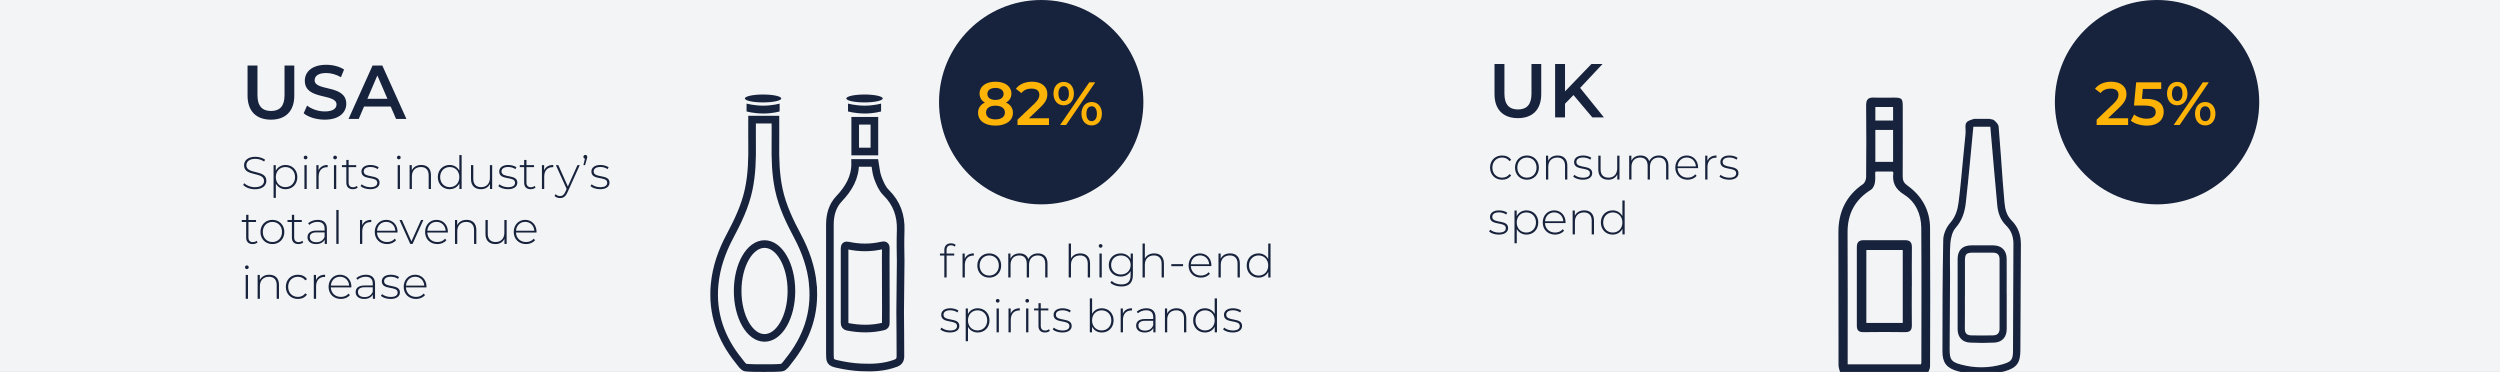 <svg width="820" height="122" viewBox="0 0 820 122" fill="none" xmlns="http://www.w3.org/2000/svg">
<rect x="0" y="0" width="820" height="122" fill="#808080" stroke="none"/>
<g clip-path="url(#clip0_4_252)">
<rect width="820" height="122" fill="#F3F4F5"/>
<path d="M88.875 39.25C93.65 39.25 96.525 36.475 96.525 31.375V21.5H93.325V31.25C93.325 34.85 91.725 36.4 88.9 36.4C86.075 36.4 84.45 34.85 84.45 31.25V21.5H81.2V31.375C81.2 36.475 84.075 39.25 88.875 39.25Z" fill="#17223C"/>
<path d="M106.502 39.25C111.302 39.25 113.577 36.85 113.577 34.05C113.577 27.625 103.202 30.05 103.202 26.325C103.202 25 104.302 23.95 107.002 23.95C108.527 23.95 110.252 24.4 111.827 25.325L112.852 22.8C111.327 21.8 109.127 21.25 107.027 21.25C102.227 21.25 99.977 23.65 99.977 26.475C99.977 32.975 110.377 30.5 110.377 34.275C110.377 35.575 109.227 36.55 106.502 36.55C104.352 36.55 102.127 35.75 100.727 34.625L99.602 37.15C101.052 38.4 103.777 39.25 106.502 39.25Z" fill="#17223C"/>
<path d="M129.899 39H133.299L125.399 21.5H122.199L114.324 39H117.674L119.399 34.95H128.149L129.899 39ZM120.499 32.4L123.774 24.75L127.074 32.4H120.499Z" fill="#17223C"/>
<path d="M497.875 38.75C502.65 38.75 505.525 35.975 505.525 30.875V21H502.325V30.75C502.325 34.35 500.725 35.9 497.9 35.9C495.075 35.9 493.45 34.35 493.45 30.75V21H490.2V30.875C490.2 35.975 493.075 38.75 497.875 38.75Z" fill="#17223C"/>
<path d="M522.277 38.5H526.077L518.277 28.825L525.627 21H521.977L513.327 29.975V21H510.077V38.5H513.327V34.025L516.102 31.175L522.277 38.5Z" fill="#17223C"/>
<path d="M83.59 62.075C86.185 62.075 87.37 60.785 87.37 59.3C87.37 55.49 80.815 57.35 80.815 54.2C80.815 53.045 81.73 52.1 83.77 52.1C84.715 52.1 85.78 52.385 86.65 52.985L86.935 52.37C86.125 51.785 84.925 51.425 83.77 51.425C81.19 51.425 80.05 52.73 80.05 54.215C80.05 58.085 86.605 56.195 86.605 59.345C86.605 60.485 85.675 61.4 83.575 61.4C82.165 61.4 80.83 60.83 80.11 60.08L79.765 60.65C80.53 61.49 82.03 62.075 83.59 62.075Z" fill="#17223C"/>
<path d="M93.661 54.11C92.251 54.11 91.066 54.815 90.451 56.015V54.17H89.731V64.91H90.481V60.215C91.111 61.385 92.281 62.06 93.661 62.06C95.866 62.06 97.531 60.44 97.531 58.085C97.531 55.745 95.866 54.11 93.661 54.11ZM93.616 61.385C91.816 61.385 90.466 60.05 90.466 58.085C90.466 56.12 91.816 54.785 93.616 54.785C95.416 54.785 96.781 56.12 96.781 58.085C96.781 60.05 95.416 61.385 93.616 61.385Z" fill="#17223C"/>
<path d="M100.228 52.265C100.573 52.265 100.843 51.995 100.843 51.65C100.843 51.32 100.573 51.05 100.228 51.05C99.883 51.05 99.613 51.335 99.613 51.665C99.613 51.995 99.883 52.265 100.228 52.265ZM99.853 62H100.603V54.17H99.853V62Z" fill="#17223C"/>
<path d="M104.484 55.88V54.17H103.764V62H104.514V57.92C104.514 55.985 105.549 54.83 107.289 54.83C107.349 54.83 107.409 54.845 107.469 54.845V54.11C105.999 54.11 104.964 54.74 104.484 55.88Z" fill="#17223C"/>
<path d="M109.91 52.265C110.255 52.265 110.525 51.995 110.525 51.65C110.525 51.32 110.255 51.05 109.91 51.05C109.565 51.05 109.295 51.335 109.295 51.665C109.295 51.995 109.565 52.265 109.91 52.265ZM109.535 62H110.285V54.17H109.535V62Z" fill="#17223C"/>
<path d="M117.016 60.98C116.701 61.265 116.266 61.415 115.801 61.415C114.841 61.415 114.346 60.86 114.346 59.855V54.815H116.836V54.17H114.346V52.46H113.596V54.17H112.156V54.815H113.596V59.93C113.596 61.25 114.346 62.06 115.726 62.06C116.311 62.06 116.941 61.88 117.331 61.505L117.016 60.98Z" fill="#17223C"/>
<path d="M121.403 62.06C123.398 62.06 124.493 61.19 124.493 59.915C124.493 56.93 119.303 58.595 119.303 56.24C119.303 55.4 119.978 54.77 121.508 54.77C122.348 54.77 123.203 54.995 123.863 55.475L124.208 54.875C123.593 54.41 122.513 54.11 121.523 54.11C119.543 54.11 118.553 55.07 118.553 56.255C118.553 59.33 123.743 57.65 123.743 59.93C123.743 60.815 123.083 61.4 121.433 61.4C120.278 61.4 119.213 60.965 118.613 60.455L118.268 61.055C118.883 61.625 120.113 62.06 121.403 62.06Z" fill="#17223C"/>
<path d="M130.814 52.265C131.159 52.265 131.429 51.995 131.429 51.65C131.429 51.32 131.159 51.05 130.814 51.05C130.469 51.05 130.199 51.335 130.199 51.665C130.199 51.995 130.469 52.265 130.814 52.265ZM130.439 62H131.189V54.17H130.439V62Z" fill="#17223C"/>
<path d="M138.175 54.11C136.69 54.11 135.595 54.77 135.07 55.865V54.17H134.35V62H135.1V57.83C135.1 55.97 136.225 54.785 138.07 54.785C139.66 54.785 140.605 55.715 140.605 57.485V62H141.355V57.425C141.355 55.235 140.08 54.11 138.175 54.11Z" fill="#17223C"/>
<path d="M150.667 50.87V55.985C150.037 54.8 148.867 54.11 147.472 54.11C145.267 54.11 143.602 55.73 143.602 58.085C143.602 60.425 145.267 62.06 147.472 62.06C148.882 62.06 150.067 61.37 150.682 60.155V62H151.417V50.87H150.667ZM147.517 61.385C145.717 61.385 144.367 60.05 144.367 58.085C144.367 56.12 145.717 54.785 147.517 54.785C149.317 54.785 150.667 56.12 150.667 58.085C150.667 60.05 149.317 61.385 147.517 61.385Z" fill="#17223C"/>
<path d="M160.684 54.17V58.34C160.684 60.2 159.589 61.385 157.819 61.385C156.184 61.385 155.239 60.455 155.239 58.685V54.17H154.489V58.745C154.489 60.935 155.764 62.06 157.759 62.06C159.139 62.06 160.204 61.415 160.714 60.32V62H161.434V54.17H160.684Z" fill="#17223C"/>
<path d="M166.593 62.06C168.588 62.06 169.683 61.19 169.683 59.915C169.683 56.93 164.493 58.595 164.493 56.24C164.493 55.4 165.168 54.77 166.698 54.77C167.538 54.77 168.393 54.995 169.053 55.475L169.398 54.875C168.783 54.41 167.703 54.11 166.713 54.11C164.733 54.11 163.743 55.07 163.743 56.255C163.743 59.33 168.933 57.65 168.933 59.93C168.933 60.815 168.273 61.4 166.623 61.4C165.468 61.4 164.403 60.965 163.803 60.455L163.458 61.055C164.073 61.625 165.303 62.06 166.593 62.06Z" fill="#17223C"/>
<path d="M175.347 60.98C175.032 61.265 174.597 61.415 174.132 61.415C173.172 61.415 172.677 60.86 172.677 59.855V54.815H175.167V54.17H172.677V52.46H171.927V54.17H170.487V54.815H171.927V59.93C171.927 61.25 172.677 62.06 174.057 62.06C174.642 62.06 175.272 61.88 175.662 61.505L175.347 60.98Z" fill="#17223C"/>
<path d="M178.473 55.88V54.17H177.753V62H178.503V57.92C178.503 55.985 179.538 54.83 181.278 54.83C181.338 54.83 181.398 54.845 181.458 54.845V54.11C179.988 54.11 178.953 54.74 178.473 55.88Z" fill="#17223C"/>
<path d="M189.396 54.17L186.261 61.175L183.126 54.17H182.331L185.856 61.97L185.436 62.915C184.956 63.98 184.431 64.31 183.711 64.31C183.126 64.31 182.661 64.115 182.256 63.695L181.881 64.265C182.331 64.73 182.991 64.97 183.696 64.97C184.731 64.97 185.511 64.505 186.141 63.065L190.161 54.17H189.396Z" fill="#17223C"/>
<path d="M191.989 50.81C191.629 50.81 191.359 51.08 191.359 51.44C191.359 51.755 191.554 51.98 191.854 52.055L191.359 54.17H191.899L192.484 52.13C192.574 51.815 192.619 51.665 192.619 51.44C192.619 51.11 192.364 50.81 191.989 50.81Z" fill="#17223C"/>
<path d="M196.828 62.06C198.823 62.06 199.918 61.19 199.918 59.915C199.918 56.93 194.728 58.595 194.728 56.24C194.728 55.4 195.403 54.77 196.933 54.77C197.773 54.77 198.628 54.995 199.288 55.475L199.633 54.875C199.018 54.41 197.938 54.11 196.948 54.11C194.968 54.11 193.978 55.07 193.978 56.255C193.978 59.33 199.168 57.65 199.168 59.93C199.168 60.815 198.508 61.4 196.858 61.4C195.703 61.4 194.638 60.965 194.038 60.455L193.693 61.055C194.308 61.625 195.538 62.06 196.828 62.06Z" fill="#17223C"/>
<path d="M84.16 78.98C83.845 79.265 83.41 79.415 82.945 79.415C81.985 79.415 81.49 78.86 81.49 77.855V72.815H83.98V72.17H81.49V70.46H80.74V72.17H79.3V72.815H80.74V77.93C80.74 79.25 81.49 80.06 82.87 80.06C83.455 80.06 84.085 79.88 84.475 79.505L84.16 78.98Z" fill="#17223C"/>
<path d="M89.348 80.06C91.598 80.06 93.263 78.41 93.263 76.085C93.263 73.76 91.598 72.11 89.348 72.11C87.098 72.11 85.433 73.76 85.433 76.085C85.433 78.41 87.098 80.06 89.348 80.06ZM89.348 79.385C87.548 79.385 86.198 78.05 86.198 76.085C86.198 74.12 87.548 72.785 89.348 72.785C91.148 72.785 92.498 74.12 92.498 76.085C92.498 78.05 91.148 79.385 89.348 79.385Z" fill="#17223C"/>
<path d="M99.16 78.98C98.845 79.265 98.41 79.415 97.945 79.415C96.985 79.415 96.49 78.86 96.49 77.855V72.815H98.98V72.17H96.49V70.46H95.74V72.17H94.3V72.815H95.74V77.93C95.74 79.25 96.49 80.06 97.87 80.06C98.455 80.06 99.085 79.88 99.475 79.505L99.16 78.98Z" fill="#17223C"/>
<path d="M104.207 72.11C102.992 72.11 101.852 72.53 101.072 73.22L101.447 73.76C102.092 73.175 103.067 72.77 104.147 72.77C105.677 72.77 106.472 73.55 106.472 75.005V75.635H103.787C101.612 75.635 100.862 76.64 100.862 77.825C100.862 79.16 101.927 80.06 103.682 80.06C105.047 80.06 106.007 79.505 106.502 78.605V80H107.222V75.035C107.222 73.1 106.142 72.11 104.207 72.11ZM103.787 79.445C102.407 79.445 101.612 78.815 101.612 77.795C101.612 76.895 102.182 76.22 103.802 76.22H106.472V77.69C106.022 78.815 105.107 79.445 103.787 79.445Z" fill="#17223C"/>
<path d="M110.312 80H111.062V68.87H110.312V80Z" fill="#17223C"/>
<path d="M118.795 73.88V72.17H118.075V80H118.825V75.92C118.825 73.985 119.86 72.83 121.6 72.83C121.66 72.83 121.72 72.845 121.78 72.845V72.11C120.31 72.11 119.275 72.74 118.795 73.88Z" fill="#17223C"/>
<path d="M130.404 76.055C130.404 73.73 128.814 72.11 126.669 72.11C124.524 72.11 122.919 73.76 122.919 76.085C122.919 78.41 124.584 80.06 126.954 80.06C128.139 80.06 129.219 79.625 129.909 78.785L129.474 78.29C128.874 79.025 127.959 79.385 126.969 79.385C125.094 79.385 123.729 78.125 123.654 76.265H130.389C130.389 76.19 130.404 76.115 130.404 76.055ZM126.669 72.77C128.334 72.77 129.564 73.985 129.669 75.68H123.669C123.789 73.97 125.004 72.77 126.669 72.77Z" fill="#17223C"/>
<path d="M138.097 72.17L134.947 79.175L131.827 72.17H131.032L134.557 80H135.322L138.862 72.17H138.097Z" fill="#17223C"/>
<path d="M146.912 76.055C146.912 73.73 145.322 72.11 143.177 72.11C141.032 72.11 139.427 73.76 139.427 76.085C139.427 78.41 141.092 80.06 143.462 80.06C144.647 80.06 145.727 79.625 146.417 78.785L145.982 78.29C145.382 79.025 144.467 79.385 143.477 79.385C141.602 79.385 140.237 78.125 140.162 76.265H146.897C146.897 76.19 146.912 76.115 146.912 76.055ZM143.177 72.77C144.842 72.77 146.072 73.985 146.177 75.68H140.177C140.297 73.97 141.512 72.77 143.177 72.77Z" fill="#17223C"/>
<path d="M153.058 72.11C151.573 72.11 150.478 72.77 149.953 73.865V72.17H149.233V80H149.983V75.83C149.983 73.97 151.108 72.785 152.953 72.785C154.543 72.785 155.488 73.715 155.488 75.485V80H156.238V75.425C156.238 73.235 154.963 72.11 153.058 72.11Z" fill="#17223C"/>
<path d="M165.43 72.17V76.34C165.43 78.2 164.335 79.385 162.565 79.385C160.93 79.385 159.985 78.455 159.985 76.685V72.17H159.235V76.745C159.235 78.935 160.51 80.06 162.505 80.06C163.885 80.06 164.95 79.415 165.46 78.32V80H166.18V72.17H165.43Z" fill="#17223C"/>
<path d="M175.99 76.055C175.99 73.73 174.4 72.11 172.255 72.11C170.11 72.11 168.505 73.76 168.505 76.085C168.505 78.41 170.17 80.06 172.54 80.06C173.725 80.06 174.805 79.625 175.495 78.785L175.06 78.29C174.46 79.025 173.545 79.385 172.555 79.385C170.68 79.385 169.315 78.125 169.24 76.265H175.975C175.975 76.19 175.99 76.115 175.99 76.055ZM172.255 72.77C173.92 72.77 175.15 73.985 175.255 75.68H169.255C169.375 73.97 170.59 72.77 172.255 72.77Z" fill="#17223C"/>
<path d="M80.965 88.265C81.31 88.265 81.58 87.995 81.58 87.65C81.58 87.32 81.31 87.05 80.965 87.05C80.62 87.05 80.35 87.335 80.35 87.665C80.35 87.995 80.62 88.265 80.965 88.265ZM80.59 98H81.34V90.17H80.59V98Z" fill="#17223C"/>
<path d="M88.326 90.11C86.841 90.11 85.746 90.77 85.221 91.865V90.17H84.501V98H85.251V93.83C85.251 91.97 86.376 90.785 88.221 90.785C89.811 90.785 90.756 91.715 90.756 93.485V98H91.506V93.425C91.506 91.235 90.231 90.11 88.326 90.11Z" fill="#17223C"/>
<path d="M97.713 98.06C98.959 98.06 100.039 97.565 100.684 96.62L100.129 96.215C99.558 97.01 98.689 97.385 97.713 97.385C95.868 97.385 94.519 96.065 94.519 94.085C94.519 92.105 95.868 90.785 97.713 90.785C98.689 90.785 99.558 91.16 100.129 91.955L100.684 91.55C100.039 90.59 98.959 90.11 97.713 90.11C95.418 90.11 93.754 91.745 93.754 94.085C93.754 96.41 95.418 98.06 97.713 98.06Z" fill="#17223C"/>
<path d="M103.649 91.88V90.17H102.929V98H103.679V93.92C103.679 91.985 104.714 90.83 106.454 90.83C106.514 90.83 106.574 90.845 106.634 90.845V90.11C105.164 90.11 104.129 90.74 103.649 91.88Z" fill="#17223C"/>
<path d="M115.257 94.055C115.257 91.73 113.667 90.11 111.522 90.11C109.377 90.11 107.772 91.76 107.772 94.085C107.772 96.41 109.437 98.06 111.807 98.06C112.992 98.06 114.072 97.625 114.762 96.785L114.327 96.29C113.727 97.025 112.812 97.385 111.822 97.385C109.947 97.385 108.582 96.125 108.507 94.265H115.242C115.242 94.19 115.257 94.115 115.257 94.055ZM111.522 90.77C113.187 90.77 114.417 91.985 114.522 93.68H108.522C108.642 91.97 109.857 90.77 111.522 90.77Z" fill="#17223C"/>
<path d="M119.998 90.11C118.783 90.11 117.643 90.53 116.863 91.22L117.238 91.76C117.883 91.175 118.858 90.77 119.938 90.77C121.468 90.77 122.263 91.55 122.263 93.005V93.635H119.578C117.403 93.635 116.653 94.64 116.653 95.825C116.653 97.16 117.718 98.06 119.473 98.06C120.838 98.06 121.798 97.505 122.293 96.605V98H123.013V93.035C123.013 91.1 121.933 90.11 119.998 90.11ZM119.578 97.445C118.198 97.445 117.403 96.815 117.403 95.795C117.403 94.895 117.973 94.22 119.593 94.22H122.263V95.69C121.813 96.815 120.898 97.445 119.578 97.445Z" fill="#17223C"/>
<path d="M128.083 98.06C130.078 98.06 131.173 97.19 131.173 95.915C131.173 92.93 125.983 94.595 125.983 92.24C125.983 91.4 126.658 90.77 128.188 90.77C129.028 90.77 129.883 90.995 130.543 91.475L130.888 90.875C130.273 90.41 129.193 90.11 128.203 90.11C126.223 90.11 125.233 91.07 125.233 92.255C125.233 95.33 130.423 93.65 130.423 95.93C130.423 96.815 129.763 97.4 128.113 97.4C126.958 97.4 125.893 96.965 125.293 96.455L124.948 97.055C125.563 97.625 126.793 98.06 128.083 98.06Z" fill="#17223C"/>
<path d="M139.896 94.055C139.896 91.73 138.306 90.11 136.161 90.11C134.016 90.11 132.411 91.76 132.411 94.085C132.411 96.41 134.076 98.06 136.446 98.06C137.631 98.06 138.711 97.625 139.401 96.785L138.966 96.29C138.366 97.025 137.451 97.385 136.461 97.385C134.586 97.385 133.221 96.125 133.146 94.265H139.881C139.881 94.19 139.896 94.115 139.896 94.055ZM136.161 90.77C137.826 90.77 139.056 91.985 139.161 93.68H133.161C133.281 91.97 134.496 90.77 136.161 90.77Z" fill="#17223C"/>
<path d="M492.695 58.95C493.94 58.95 495.02 58.455 495.665 57.51L495.11 57.105C494.54 57.9 493.67 58.275 492.695 58.275C490.85 58.275 489.5 56.955 489.5 54.975C489.5 52.995 490.85 51.675 492.695 51.675C493.67 51.675 494.54 52.05 495.11 52.845L495.665 52.44C495.02 51.48 493.94 51 492.695 51C490.4 51 488.735 52.635 488.735 54.975C488.735 57.3 490.4 58.95 492.695 58.95Z" fill="#17223C"/>
<path d="M500.838 58.95C503.088 58.95 504.753 57.3 504.753 54.975C504.753 52.65 503.088 51 500.838 51C498.588 51 496.923 52.65 496.923 54.975C496.923 57.3 498.588 58.95 500.838 58.95ZM500.838 58.275C499.038 58.275 497.688 56.94 497.688 54.975C497.688 53.01 499.038 51.675 500.838 51.675C502.638 51.675 503.988 53.01 503.988 54.975C503.988 56.94 502.638 58.275 500.838 58.275Z" fill="#17223C"/>
<path d="M510.905 51C509.42 51 508.325 51.66 507.8 52.755V51.06H507.08V58.89H507.83V54.72C507.83 52.86 508.955 51.675 510.8 51.675C512.39 51.675 513.335 52.605 513.335 54.375V58.89H514.085V54.315C514.085 52.125 512.81 51 510.905 51Z" fill="#17223C"/>
<path d="M519.153 58.95C521.148 58.95 522.243 58.08 522.243 56.805C522.243 53.82 517.053 55.485 517.053 53.13C517.053 52.29 517.728 51.66 519.258 51.66C520.098 51.66 520.953 51.885 521.613 52.365L521.958 51.765C521.343 51.3 520.263 51 519.273 51C517.293 51 516.303 51.96 516.303 53.145C516.303 56.22 521.493 54.54 521.493 56.82C521.493 57.705 520.833 58.29 519.183 58.29C518.028 58.29 516.963 57.855 516.363 57.345L516.018 57.945C516.633 58.515 517.863 58.95 519.153 58.95Z" fill="#17223C"/>
<path d="M530.441 51.06V55.23C530.441 57.09 529.346 58.275 527.576 58.275C525.941 58.275 524.996 57.345 524.996 55.575V51.06H524.246V55.635C524.246 57.825 525.521 58.95 527.516 58.95C528.896 58.95 529.961 58.305 530.471 57.21V58.89H531.191V51.06H530.441Z" fill="#17223C"/>
<path d="M544.12 51C542.605 51 541.465 51.75 540.955 52.89C540.535 51.645 539.5 51 538.09 51C536.665 51 535.6 51.645 535.09 52.74V51.06H534.37V58.89H535.12V54.72C535.12 52.86 536.215 51.675 537.985 51.675C539.515 51.675 540.43 52.605 540.43 54.375V58.89H541.18V54.72C541.18 52.86 542.275 51.675 544.045 51.675C545.575 51.675 546.49 52.605 546.49 54.375V58.89H547.24V54.315C547.24 52.125 546.01 51 544.12 51Z" fill="#17223C"/>
<path d="M556.982 54.945C556.982 52.62 555.392 51 553.247 51C551.102 51 549.497 52.65 549.497 54.975C549.497 57.3 551.162 58.95 553.532 58.95C554.717 58.95 555.797 58.515 556.487 57.675L556.052 57.18C555.452 57.915 554.537 58.275 553.547 58.275C551.672 58.275 550.307 57.015 550.232 55.155H556.967C556.967 55.08 556.982 55.005 556.982 54.945ZM553.247 51.66C554.912 51.66 556.142 52.875 556.247 54.57H550.247C550.367 52.86 551.582 51.66 553.247 51.66Z" fill="#17223C"/>
<path d="M560.022 52.77V51.06H559.302V58.89H560.052V54.81C560.052 52.875 561.087 51.72 562.827 51.72C562.887 51.72 562.947 51.735 563.007 51.735V51C561.537 51 560.502 51.63 560.022 52.77Z" fill="#17223C"/>
<path d="M567.127 58.95C569.122 58.95 570.217 58.08 570.217 56.805C570.217 53.82 565.027 55.485 565.027 53.13C565.027 52.29 565.702 51.66 567.232 51.66C568.072 51.66 568.927 51.885 569.587 52.365L569.932 51.765C569.317 51.3 568.237 51 567.247 51C565.267 51 564.277 51.96 564.277 53.145C564.277 56.22 569.467 54.54 569.467 56.82C569.467 57.705 568.807 58.29 567.157 58.29C566.002 58.29 564.937 57.855 564.337 57.345L563.992 57.945C564.607 58.515 565.837 58.95 567.127 58.95Z" fill="#17223C"/>
<path d="M491.57 76.95C493.565 76.95 494.66 76.08 494.66 74.805C494.66 71.82 489.47 73.485 489.47 71.13C489.47 70.29 490.145 69.66 491.675 69.66C492.515 69.66 493.37 69.885 494.03 70.365L494.375 69.765C493.76 69.3 492.68 69 491.69 69C489.71 69 488.72 69.96 488.72 71.145C488.72 74.22 493.91 72.54 493.91 74.82C493.91 75.705 493.25 76.29 491.6 76.29C490.445 76.29 489.38 75.855 488.78 75.345L488.435 75.945C489.05 76.515 490.28 76.95 491.57 76.95Z" fill="#17223C"/>
<path d="M500.683 69C499.273 69 498.088 69.705 497.473 70.905V69.06H496.753V79.8H497.503V75.105C498.133 76.275 499.303 76.95 500.683 76.95C502.888 76.95 504.553 75.33 504.553 72.975C504.553 70.635 502.888 69 500.683 69ZM500.638 76.275C498.838 76.275 497.488 74.94 497.488 72.975C497.488 71.01 498.838 69.675 500.638 69.675C502.438 69.675 503.803 71.01 503.803 72.975C503.803 74.94 502.438 76.275 500.638 76.275Z" fill="#17223C"/>
<path d="M513.505 72.945C513.505 70.62 511.915 69 509.77 69C507.625 69 506.02 70.65 506.02 72.975C506.02 75.3 507.685 76.95 510.055 76.95C511.24 76.95 512.32 76.515 513.01 75.675L512.575 75.18C511.975 75.915 511.06 76.275 510.07 76.275C508.195 76.275 506.83 75.015 506.755 73.155H513.49C513.49 73.08 513.505 73.005 513.505 72.945ZM509.77 69.66C511.435 69.66 512.665 70.875 512.77 72.57H506.77C506.89 70.86 508.105 69.66 509.77 69.66Z" fill="#17223C"/>
<path d="M519.65 69C518.165 69 517.07 69.66 516.545 70.755V69.06H515.825V76.89H516.575V72.72C516.575 70.86 517.7 69.675 519.545 69.675C521.135 69.675 522.08 70.605 522.08 72.375V76.89H522.83V72.315C522.83 70.125 521.555 69 519.65 69Z" fill="#17223C"/>
<path d="M532.143 65.76V70.875C531.513 69.69 530.343 69 528.948 69C526.743 69 525.078 70.62 525.078 72.975C525.078 75.315 526.743 76.95 528.948 76.95C530.358 76.95 531.543 76.26 532.158 75.045V76.89H532.893V65.76H532.143ZM528.993 76.275C527.193 76.275 525.843 74.94 525.843 72.975C525.843 71.01 527.193 69.675 528.993 69.675C530.793 69.675 532.143 71.01 532.143 72.975C532.143 74.94 530.793 76.275 528.993 76.275Z" fill="#17223C"/>
<path d="M311.945 80.455C312.41 80.455 312.845 80.605 313.16 80.89L313.46 80.32C313.085 79.975 312.485 79.81 311.915 79.81C310.52 79.81 309.74 80.665 309.74 81.97V83.17H308.3V83.815H309.74V91H310.49V83.815H312.98V83.17H310.475V82.03C310.475 80.995 310.97 80.455 311.945 80.455Z" fill="#17223C"/>
<path d="M316.433 84.88V83.17H315.713V91H316.463V86.92C316.463 84.985 317.498 83.83 319.238 83.83C319.298 83.83 319.358 83.845 319.418 83.845V83.11C317.948 83.11 316.913 83.74 316.433 84.88Z" fill="#17223C"/>
<path d="M324.471 91.06C326.721 91.06 328.386 89.41 328.386 87.085C328.386 84.76 326.721 83.11 324.471 83.11C322.221 83.11 320.556 84.76 320.556 87.085C320.556 89.41 322.221 91.06 324.471 91.06ZM324.471 90.385C322.671 90.385 321.321 89.05 321.321 87.085C321.321 85.12 322.671 83.785 324.471 83.785C326.271 83.785 327.621 85.12 327.621 87.085C327.621 89.05 326.271 90.385 324.471 90.385Z" fill="#17223C"/>
<path d="M340.463 83.11C338.948 83.11 337.808 83.86 337.298 85C336.878 83.755 335.843 83.11 334.433 83.11C333.008 83.11 331.943 83.755 331.433 84.85V83.17H330.713V91H331.463V86.83C331.463 84.97 332.558 83.785 334.328 83.785C335.858 83.785 336.773 84.715 336.773 86.485V91H337.523V86.83C337.523 84.97 338.618 83.785 340.388 83.785C341.918 83.785 342.833 84.715 342.833 86.485V91H343.583V86.425C343.583 84.235 342.353 83.11 340.463 83.11Z" fill="#17223C"/>
<path d="M354.357 83.11C352.902 83.11 351.822 83.74 351.282 84.805V79.87H350.532V91H351.282V86.83C351.282 84.97 352.407 83.785 354.252 83.785C355.842 83.785 356.787 84.715 356.787 86.485V91H357.537V86.425C357.537 84.235 356.262 83.11 354.357 83.11Z" fill="#17223C"/>
<path d="M361 81.265C361.345 81.265 361.615 80.995 361.615 80.65C361.615 80.32 361.345 80.05 361 80.05C360.655 80.05 360.385 80.335 360.385 80.665C360.385 80.995 360.655 81.265 361 81.265ZM360.625 91H361.375V83.17H360.625V91Z" fill="#17223C"/>
<path d="M370.866 83.17V84.94C370.236 83.77 369.021 83.11 367.581 83.11C365.361 83.11 363.681 84.67 363.681 86.905C363.681 89.14 365.361 90.715 367.581 90.715C368.991 90.715 370.191 90.07 370.836 88.93V90.25C370.836 92.335 369.861 93.295 367.776 93.295C366.516 93.295 365.391 92.875 364.611 92.155L364.206 92.725C365.001 93.52 366.366 93.97 367.791 93.97C370.311 93.97 371.586 92.785 371.586 90.16V83.17H370.866ZM367.641 90.04C365.796 90.04 364.446 88.75 364.446 86.905C364.446 85.06 365.796 83.785 367.641 83.785C369.501 83.785 370.851 85.06 370.851 86.905C370.851 88.75 369.501 90.04 367.641 90.04Z" fill="#17223C"/>
<path d="M378.586 83.11C377.131 83.11 376.051 83.74 375.511 84.805V79.87H374.761V91H375.511V86.83C375.511 84.97 376.636 83.785 378.481 83.785C380.071 83.785 381.016 84.715 381.016 86.485V91H381.766V86.425C381.766 84.235 380.491 83.11 378.586 83.11Z" fill="#17223C"/>
<path d="M384.194 87.31H388.049V86.635H384.194V87.31Z" fill="#17223C"/>
<path d="M397.343 87.055C397.343 84.73 395.753 83.11 393.608 83.11C391.463 83.11 389.858 84.76 389.858 87.085C389.858 89.41 391.523 91.06 393.893 91.06C395.078 91.06 396.158 90.625 396.848 89.785L396.413 89.29C395.813 90.025 394.898 90.385 393.908 90.385C392.033 90.385 390.668 89.125 390.593 87.265H397.328C397.328 87.19 397.343 87.115 397.343 87.055ZM393.608 83.77C395.273 83.77 396.503 84.985 396.608 86.68H390.608C390.728 84.97 391.943 83.77 393.608 83.77Z" fill="#17223C"/>
<path d="M403.488 83.11C402.003 83.11 400.908 83.77 400.383 84.865V83.17H399.663V91H400.413V86.83C400.413 84.97 401.538 83.785 403.383 83.785C404.973 83.785 405.918 84.715 405.918 86.485V91H406.668V86.425C406.668 84.235 405.393 83.11 403.488 83.11Z" fill="#17223C"/>
<path d="M415.981 79.87V84.985C415.351 83.8 414.181 83.11 412.786 83.11C410.581 83.11 408.916 84.73 408.916 87.085C408.916 89.425 410.581 91.06 412.786 91.06C414.196 91.06 415.381 90.37 415.996 89.155V91H416.731V79.87H415.981ZM412.831 90.385C411.031 90.385 409.681 89.05 409.681 87.085C409.681 85.12 411.031 83.785 412.831 83.785C414.631 83.785 415.981 85.12 415.981 87.085C415.981 89.05 414.631 90.385 412.831 90.385Z" fill="#17223C"/>
<path d="M311.57 109.06C313.565 109.06 314.66 108.19 314.66 106.915C314.66 103.93 309.47 105.595 309.47 103.24C309.47 102.4 310.145 101.77 311.675 101.77C312.515 101.77 313.37 101.995 314.03 102.475L314.375 101.875C313.76 101.41 312.68 101.11 311.69 101.11C309.71 101.11 308.72 102.07 308.72 103.255C308.72 106.33 313.91 104.65 313.91 106.93C313.91 107.815 313.25 108.4 311.6 108.4C310.445 108.4 309.38 107.965 308.78 107.455L308.435 108.055C309.05 108.625 310.28 109.06 311.57 109.06Z" fill="#17223C"/>
<path d="M320.683 101.11C319.273 101.11 318.088 101.815 317.473 103.015V101.17H316.753V111.91H317.503V107.215C318.133 108.385 319.303 109.06 320.683 109.06C322.888 109.06 324.553 107.44 324.553 105.085C324.553 102.745 322.888 101.11 320.683 101.11ZM320.638 108.385C318.838 108.385 317.488 107.05 317.488 105.085C317.488 103.12 318.838 101.785 320.638 101.785C322.438 101.785 323.803 103.12 323.803 105.085C323.803 107.05 322.438 108.385 320.638 108.385Z" fill="#17223C"/>
<path d="M327.25 99.265C327.595 99.265 327.865 98.995 327.865 98.65C327.865 98.32 327.595 98.05 327.25 98.05C326.905 98.05 326.635 98.335 326.635 98.665C326.635 98.995 326.905 99.265 327.25 99.265ZM326.875 109H327.625V101.17H326.875V109Z" fill="#17223C"/>
<path d="M331.506 102.88V101.17H330.786V109H331.536V104.92C331.536 102.985 332.571 101.83 334.311 101.83C334.371 101.83 334.431 101.845 334.491 101.845V101.11C333.021 101.11 331.986 101.74 331.506 102.88Z" fill="#17223C"/>
<path d="M336.933 99.265C337.278 99.265 337.548 98.995 337.548 98.65C337.548 98.32 337.278 98.05 336.933 98.05C336.588 98.05 336.318 98.335 336.318 98.665C336.318 98.995 336.588 99.265 336.933 99.265ZM336.558 109H337.308V101.17H336.558V109Z" fill="#17223C"/>
<path d="M344.039 107.98C343.724 108.265 343.289 108.415 342.824 108.415C341.864 108.415 341.369 107.86 341.369 106.855V101.815H343.859V101.17H341.369V99.46H340.619V101.17H339.179V101.815H340.619V106.93C340.619 108.25 341.369 109.06 342.749 109.06C343.334 109.06 343.964 108.88 344.354 108.505L344.039 107.98Z" fill="#17223C"/>
<path d="M348.425 109.06C350.42 109.06 351.515 108.19 351.515 106.915C351.515 103.93 346.325 105.595 346.325 103.24C346.325 102.4 347 101.77 348.53 101.77C349.37 101.77 350.225 101.995 350.885 102.475L351.23 101.875C350.615 101.41 349.535 101.11 348.545 101.11C346.565 101.11 345.575 102.07 345.575 103.255C345.575 106.33 350.765 104.65 350.765 106.93C350.765 107.815 350.105 108.4 348.455 108.4C347.3 108.4 346.235 107.965 345.635 107.455L345.29 108.055C345.905 108.625 347.135 109.06 348.425 109.06Z" fill="#17223C"/>
<path d="M361.391 101.11C360.011 101.11 358.841 101.785 358.211 102.955V97.87H357.461V109H358.181V107.155C358.796 108.355 359.981 109.06 361.391 109.06C363.596 109.06 365.261 107.425 365.261 105.085C365.261 102.73 363.596 101.11 361.391 101.11ZM361.346 108.385C359.546 108.385 358.196 107.05 358.196 105.085C358.196 103.12 359.546 101.785 361.346 101.785C363.146 101.785 364.511 103.12 364.511 105.085C364.511 107.05 363.146 108.385 361.346 108.385Z" fill="#17223C"/>
<path d="M368.303 102.88V101.17H367.583V109H368.333V104.92C368.333 102.985 369.368 101.83 371.108 101.83C371.168 101.83 371.228 101.845 371.288 101.845V101.11C369.818 101.11 368.783 101.74 368.303 102.88Z" fill="#17223C"/>
<path d="M375.995 101.11C374.78 101.11 373.64 101.53 372.86 102.22L373.235 102.76C373.88 102.175 374.855 101.77 375.935 101.77C377.465 101.77 378.26 102.55 378.26 104.005V104.635H375.575C373.4 104.635 372.65 105.64 372.65 106.825C372.65 108.16 373.715 109.06 375.47 109.06C376.835 109.06 377.795 108.505 378.29 107.605V109H379.01V104.035C379.01 102.1 377.93 101.11 375.995 101.11ZM375.575 108.445C374.195 108.445 373.4 107.815 373.4 106.795C373.4 105.895 373.97 105.22 375.59 105.22H378.26V106.69C377.81 107.815 376.895 108.445 375.575 108.445Z" fill="#17223C"/>
<path d="M385.925 101.11C384.44 101.11 383.345 101.77 382.82 102.865V101.17H382.1V109H382.85V104.83C382.85 102.97 383.975 101.785 385.82 101.785C387.41 101.785 388.355 102.715 388.355 104.485V109H389.105V104.425C389.105 102.235 387.83 101.11 385.925 101.11Z" fill="#17223C"/>
<path d="M398.417 97.87V102.985C397.787 101.8 396.617 101.11 395.222 101.11C393.017 101.11 391.352 102.73 391.352 105.085C391.352 107.425 393.017 109.06 395.222 109.06C396.632 109.06 397.817 108.37 398.432 107.155V109H399.167V97.87H398.417ZM395.267 108.385C393.467 108.385 392.117 107.05 392.117 105.085C392.117 103.12 393.467 101.785 395.267 101.785C397.067 101.785 398.417 103.12 398.417 105.085C398.417 107.05 397.067 108.385 395.267 108.385Z" fill="#17223C"/>
<path d="M404.309 109.06C406.304 109.06 407.399 108.19 407.399 106.915C407.399 103.93 402.209 105.595 402.209 103.24C402.209 102.4 402.884 101.77 404.414 101.77C405.254 101.77 406.109 101.995 406.769 102.475L407.114 101.875C406.499 101.41 405.419 101.11 404.429 101.11C402.449 101.11 401.459 102.07 401.459 103.255C401.459 106.33 406.649 104.65 406.649 106.93C406.649 107.815 405.989 108.4 404.339 108.4C403.184 108.4 402.119 107.965 401.519 107.455L401.174 108.055C401.789 108.625 403.019 109.06 404.309 109.06Z" fill="#17223C"/>
<path d="M375.028 33.514C375.028 52.014 360.015 67.028 341.514 67.028C323.014 67.028 308 52.014 308 33.514C308 15.014 323.014 0 341.514 0C360.015 0 375.028 14.997 375.028 33.514Z" fill="#17223C"/>
<path d="M741.028 33.514C741.028 52.014 726.015 67.028 707.514 67.028C689.014 67.028 674 52.014 674 33.514C674 15.014 689.014 0 707.514 0C726.015 0 741.028 14.997 741.028 33.514Z" fill="#17223C"/>
<path d="M329.96 33.64C331.1 33.02 331.74 32.02 331.74 30.7C331.74 28.3 329.62 26.8 326.5 26.8C323.4 26.8 321.3 28.3 321.3 30.7C321.3 32.02 321.92 33.02 323.04 33.64C321.6 34.3 320.8 35.44 320.8 36.98C320.8 39.58 323.02 41.2 326.5 41.2C329.98 41.2 332.24 39.58 332.24 36.98C332.24 35.44 331.42 34.3 329.96 33.64ZM326.5 28.84C328.1 28.84 329.18 29.56 329.18 30.82C329.18 32.02 328.16 32.78 326.5 32.78C324.86 32.78 323.86 32.02 323.86 30.82C323.86 29.56 324.9 28.84 326.5 28.84ZM326.5 39.16C324.58 39.16 323.42 38.32 323.42 36.9C323.42 35.52 324.58 34.66 326.5 34.66C328.42 34.66 329.62 35.52 329.62 36.9C329.62 38.32 328.42 39.16 326.5 39.16Z" fill="#FEB406"/>
<path d="M337.467 38.8L341.207 35.24C343.147 33.42 343.527 32.18 343.527 30.82C343.527 28.34 341.567 26.8 338.527 26.8C336.227 26.8 334.287 27.66 333.207 29.12L335.027 30.52C335.807 29.52 336.947 29.06 338.307 29.06C340.027 29.06 340.907 29.8 340.907 31.08C340.907 31.86 340.667 32.68 339.307 33.98L333.747 39.26V41H344.067V38.8H337.467Z" fill="#FEB406"/>
<path d="M348.883 34.54C350.883 34.54 352.243 33.02 352.243 30.7C352.243 28.38 350.883 26.86 348.883 26.86C346.883 26.86 345.543 28.4 345.543 30.7C345.543 33 346.883 34.54 348.883 34.54ZM347.723 41H349.683L359.243 27H357.283L347.723 41ZM348.883 33.14C347.843 33.14 347.163 32.24 347.163 30.7C347.163 29.16 347.843 28.26 348.883 28.26C349.963 28.26 350.603 29.14 350.603 30.7C350.603 32.26 349.963 33.14 348.883 33.14ZM358.063 41.14C360.063 41.14 361.423 39.6 361.423 37.3C361.423 35 360.063 33.46 358.063 33.46C356.063 33.46 354.723 35 354.723 37.3C354.723 39.6 356.063 41.14 358.063 41.14ZM358.063 39.74C357.003 39.74 356.343 38.86 356.343 37.3C356.343 35.74 357.003 34.86 358.063 34.86C359.123 34.86 359.783 35.76 359.783 37.3C359.783 38.84 359.123 39.74 358.063 39.74Z" fill="#FEB406"/>
<path d="M691.42 38.8L695.16 35.24C697.1 33.42 697.48 32.18 697.48 30.82C697.48 28.34 695.52 26.8 692.48 26.8C690.18 26.8 688.24 27.66 687.16 29.12L688.98 30.52C689.76 29.52 690.9 29.06 692.26 29.06C693.98 29.06 694.86 29.8 694.86 31.08C694.86 31.86 694.62 32.68 693.26 33.98L687.7 39.26V41H698.02V38.8H691.42Z" fill="#FEB406"/>
<path d="M703.901 32.42H702.561L702.861 29.18H708.881V27H700.661L699.941 34.62H703.321C706.221 34.62 707.081 35.46 707.081 36.8C707.081 38.12 705.981 38.94 704.121 38.94C702.541 38.94 701.021 38.4 700.001 37.56L698.901 39.58C700.181 40.6 702.181 41.2 704.161 41.2C707.921 41.2 709.701 39.16 709.701 36.7C709.701 34.22 708.041 32.42 703.901 32.42Z" fill="#FEB406"/>
<path d="M714.125 34.54C716.125 34.54 717.485 33.02 717.485 30.7C717.485 28.38 716.125 26.86 714.125 26.86C712.125 26.86 710.785 28.4 710.785 30.7C710.785 33 712.125 34.54 714.125 34.54ZM712.965 41H714.925L724.485 27H722.525L712.965 41ZM714.125 33.14C713.085 33.14 712.405 32.24 712.405 30.7C712.405 29.16 713.085 28.26 714.125 28.26C715.205 28.26 715.845 29.14 715.845 30.7C715.845 32.26 715.205 33.14 714.125 33.14ZM723.305 41.14C725.305 41.14 726.665 39.6 726.665 37.3C726.665 35 725.305 33.46 723.305 33.46C721.305 33.46 719.965 35 719.965 37.3C719.965 39.6 721.305 41.14 723.305 41.14ZM723.305 39.74C722.245 39.74 721.585 38.86 721.585 37.3C721.585 35.74 722.245 34.86 723.305 34.86C724.365 34.86 725.025 35.76 725.025 37.3C725.025 38.84 724.365 39.74 723.305 39.74Z" fill="#FEB406"/>
<g clip-path="url(#clip1_4_252)">
<path d="M280.526 53.438H286.969C287.251 54.984 287.334 56.696 287.899 58.225C288.547 59.97 289.327 61.865 290.606 63.128C294.159 66.619 295.587 70.724 295.421 75.594C295.305 78.918 295.355 82.259 295.421 85.6C295.438 86.763 295.239 101.44 295.255 102.238C295.355 107.108 295.272 111.978 295.338 116.847C295.338 118.094 294.84 118.742 293.761 119.141C290.091 120.521 286.255 120.687 282.419 120.504C279.779 120.388 277.138 119.972 274.564 119.391C272.356 118.892 272.206 118.46 272.206 116.133C272.206 101.972 272.206 87.811 272.206 73.666C272.206 70.508 273.004 67.5 275.212 65.189C278.4 61.832 280.576 58.126 280.493 53.438H280.526Z" stroke="#17223C" stroke-width="2.5" stroke-miterlimit="10"/>
<path d="M266.627 93.279C266.095 87.678 264.252 82.442 261.612 77.489C259.021 72.619 256.63 67.666 255.468 62.214C254.388 57.178 254.272 52.059 254.339 46.94C254.372 44.347 254.339 41.737 254.339 39.244H246.683C246.683 41.737 246.65 44.347 246.683 46.94C246.75 52.075 246.633 57.178 245.554 62.214C244.392 67.666 242 72.619 239.41 77.489C236.753 82.459 234.926 87.694 234.395 93.279C233.498 102.72 236.404 111.03 242.316 118.327C242.897 119.041 243.761 120.438 244.591 120.571C245.072 120.637 246.119 120.687 247.364 120.72C247.364 120.72 247.364 120.72 247.381 120.72C248.244 120.72 249.34 120.737 250.503 120.737C251.648 120.737 252.761 120.737 253.624 120.72C253.624 120.72 253.624 120.72 253.641 120.72C254.887 120.687 255.933 120.654 256.414 120.571C257.245 120.438 258.125 119.041 258.689 118.327C264.584 111.014 267.507 102.703 266.61 93.279H266.627Z" stroke="#17223C" stroke-width="2.5" stroke-miterlimit="10"/>
<path d="M290.539 105.628C290.606 103.916 290.473 83.24 290.539 81.528C290.572 80.464 290.141 80.314 289.211 80.531C285.557 81.362 281.888 81.345 278.218 80.547C277.304 80.348 277.022 80.664 277.022 81.495C277.022 89.639 277.022 97.767 277.022 105.911C277.022 106.642 277.304 107.058 278.018 107.191C281.921 107.939 285.79 108.022 289.676 107.091C290.34 106.925 290.556 106.626 290.539 105.994C290.523 104.166 290.606 105.412 290.539 103.567" stroke="#17223C" stroke-width="2.5" stroke-miterlimit="10"/>
<path d="M286.803 39.61H280.509V49.699H286.803V39.61Z" stroke="#17223C" stroke-width="2.5" stroke-miterlimit="10"/>
<path d="M259.586 95.44C259.586 103.933 255.634 110.831 250.768 110.831C245.903 110.831 241.951 103.933 241.951 95.44C241.951 86.946 245.903 80.049 250.768 80.049C255.634 80.049 259.586 86.946 259.586 95.44Z" stroke="#17223C" stroke-width="2.5" stroke-miterlimit="10"/>
<path d="M255.717 36.551C255.717 36.551 253.425 37.233 250.469 37.233C247.198 37.233 244.873 36.551 244.873 36.551V33.975C244.873 33.975 247.298 34.657 250.336 34.657C253.375 34.657 255.717 33.975 255.717 33.975V36.551Z" fill="#17223C"/>
<path d="M256.248 32.296C256.248 33.011 253.575 33.593 250.287 33.593C246.999 33.593 244.325 33.011 244.325 32.296C244.325 31.582 246.999 31 250.287 31C253.575 31 256.248 31.582 256.248 32.296Z" fill="#17223C"/>
<path d="M288.995 36.551C288.995 36.551 286.703 37.233 283.747 37.233C280.476 37.233 278.151 36.551 278.151 36.551V33.975C278.151 33.975 280.576 34.657 283.615 34.657C286.653 34.657 288.995 33.975 288.995 33.975V36.551Z" fill="#17223C"/>
<path d="M289.526 32.296C289.526 33.011 286.853 33.593 283.565 33.593C280.277 33.593 277.603 33.011 277.603 32.296C277.603 31.582 280.277 31 283.565 31C286.853 31 289.526 31.582 289.526 32.296Z" fill="#17223C"/>
</g>
<g clip-path="url(#clip2_4_252)">
<path d="M603.705 122.581C603.47 121.641 603.034 120.685 603.034 119.746C603 105.203 603 90.659 603 76.116C603 69.507 605.516 64.19 611.068 60.382C611.672 59.963 612.092 58.872 612.092 58.084C612.159 50.25 612.175 42.4 612.092 34.566C612.075 32.621 612.779 31.916 614.675 32C616.889 32.101 619.103 32.017 621.301 32.017C623.75 32.017 624.102 32.369 624.102 34.785C624.102 42.484 624.135 50.2 624.085 57.899C624.085 59.241 624.488 60.03 625.612 60.835C630.359 64.24 633.026 68.92 633.059 74.791C633.143 89.938 633.11 105.085 633.059 120.232C633.059 121.021 632.539 121.792 632.254 122.581H603.705ZM615.228 56.255C615.111 56.507 615.061 56.574 615.061 56.624C615.044 57.765 615.178 58.939 614.943 60.03C614.775 60.835 614.339 61.825 613.685 62.227C608.452 65.481 605.952 70.094 606.003 76.301C606.086 89.988 606.036 103.659 606.036 117.347V119.494H630.074C630.157 119.192 630.208 119.075 630.208 118.941C630.208 104.179 630.292 89.435 630.174 74.674C630.141 70.245 628.312 66.186 624.555 63.837C621.586 61.975 620.613 59.828 621.015 56.658C621.015 56.557 620.898 56.44 620.781 56.255H615.228ZM615.111 53.102H620.932V42.618H615.111V53.102ZM615.111 39.532H620.932V35.103H615.111V39.515V39.532Z" fill="#17223C"/>
<path d="M627.071 93.796C627.071 98.09 627.021 102.384 627.088 106.679C627.105 108.323 626.501 108.96 624.84 108.943C620.277 108.876 615.715 108.876 611.169 108.943C609.575 108.96 609.022 108.239 609.039 106.763C609.039 98.174 609.039 89.586 609.039 81.014C609.039 79.504 609.71 78.783 611.219 78.783C615.782 78.783 620.345 78.783 624.89 78.783C626.501 78.783 627.121 79.521 627.105 81.148C627.037 85.376 627.088 89.603 627.088 93.83M612.159 105.924H624.102V82.004H612.159V105.924Z" fill="#17223C"/>
<path d="M652.383 39.246C652.92 39.381 653.591 39.347 653.943 39.666C654.53 40.186 655.252 40.89 655.302 41.578C655.822 47.634 656.208 53.689 656.661 59.745C656.828 61.959 657.046 64.156 657.214 66.37C657.399 68.702 657.952 70.832 659.68 72.56C661.743 74.623 662.615 77.207 662.599 80.108C662.532 91.716 662.481 103.324 662.431 114.948C662.414 118.957 661.29 120.467 657.399 121.557C652.35 122.967 647.284 122.916 642.252 121.524C638.729 120.551 637.37 118.924 637.37 115.301C637.37 103.072 637.387 90.844 637.639 78.615C637.672 76.804 638.628 74.674 639.836 73.298C641.698 71.185 642.369 68.786 642.688 66.253C643.325 61.305 643.711 56.323 644.214 51.341C644.432 49.127 644.65 46.929 644.868 44.715C644.919 44.161 645.003 43.608 644.969 43.054C644.818 40.119 644.801 40.119 647.569 39.23H652.383V39.246ZM647.032 41.327C646.194 49.948 645.472 58.235 644.533 66.505C644.197 69.406 643.392 72.174 641.262 74.556C640.121 75.831 639.618 77.978 639.467 79.79C639.199 83.228 639.383 86.701 639.366 90.156C639.316 98.308 639.266 106.461 639.232 114.596C639.215 118.052 639.87 118.957 643.174 119.83C647.737 121.037 652.316 121.037 656.862 119.746C659.965 118.857 660.519 118.102 660.519 114.915C660.552 103.24 660.603 91.582 660.653 79.907C660.653 77.492 659.864 75.412 658.154 73.751C656.325 71.956 655.57 69.692 655.352 67.276C654.547 58.688 653.826 50.099 653.054 41.327H647.015H647.032Z" fill="#17223C"/>
<path d="M652.383 39.246C652.92 39.381 653.591 39.347 653.943 39.666C654.53 40.186 655.252 40.89 655.302 41.578C655.822 47.634 656.208 53.689 656.661 59.745C656.828 61.959 657.046 64.156 657.214 66.37C657.399 68.702 657.952 70.832 659.68 72.56C661.743 74.623 662.615 77.207 662.599 80.108C662.532 91.716 662.481 103.324 662.431 114.948C662.414 118.957 661.29 120.467 657.399 121.557C652.35 122.967 647.284 122.916 642.252 121.524C638.729 120.551 637.37 118.924 637.37 115.301C637.37 103.072 637.387 90.844 637.639 78.615C637.672 76.804 638.628 74.674 639.836 73.298C641.698 71.185 642.369 68.786 642.688 66.253C643.325 61.305 643.711 56.323 644.214 51.341C644.432 49.127 644.65 46.929 644.868 44.715C644.919 44.161 645.003 43.608 644.969 43.054C644.818 40.119 644.801 40.119 647.569 39.23H652.383V39.246ZM647.032 41.327C646.194 49.948 645.472 58.235 644.533 66.505C644.197 69.406 643.392 72.174 641.262 74.556C640.121 75.831 639.618 77.978 639.467 79.79C639.199 83.228 639.383 86.701 639.366 90.156C639.316 98.308 639.266 106.461 639.232 114.596C639.215 118.052 639.87 118.957 643.174 119.83C647.737 121.037 652.316 121.037 656.862 119.746C659.965 118.857 660.519 118.102 660.519 114.915C660.552 103.24 660.603 91.582 660.653 79.907C660.653 77.492 659.864 75.412 658.154 73.751C656.325 71.956 655.57 69.692 655.352 67.276C654.547 58.688 653.826 50.099 653.054 41.327H647.015H647.032Z" stroke="#17223C" stroke-width="0.5" stroke-miterlimit="10"/>
<path d="M657.952 96.396C657.952 100.221 657.952 104.062 657.952 107.886C657.952 110.436 656.577 112.013 654.061 112.13C651.477 112.248 648.877 112.248 646.277 112.13C643.761 112.03 642.352 110.47 642.352 107.937C642.335 100.271 642.335 92.622 642.352 84.956C642.352 82.188 643.828 80.746 646.579 80.729C648.978 80.729 651.394 80.712 653.809 80.729C656.409 80.763 657.919 82.289 657.935 84.889C657.969 88.713 657.935 92.555 657.935 96.379M644.214 96.48C644.214 100.237 644.248 103.995 644.197 107.769C644.181 109.43 644.986 110.201 646.512 110.235C648.911 110.302 651.326 110.285 653.725 110.235C655.252 110.201 656.09 109.43 656.09 107.803C656.074 100.221 656.09 92.639 656.09 85.057C656.09 83.346 655.235 82.591 653.574 82.608C651.36 82.608 649.129 82.608 646.915 82.608C644.835 82.608 644.231 83.245 644.231 85.392C644.231 89.083 644.231 92.79 644.231 96.497" fill="#17223C"/>
<path d="M657.952 96.396C657.952 100.221 657.952 104.062 657.952 107.886C657.952 110.436 656.577 112.013 654.061 112.13C651.477 112.248 648.877 112.248 646.277 112.13C643.761 112.03 642.352 110.47 642.352 107.937C642.335 100.271 642.335 92.622 642.352 84.956C642.352 82.188 643.828 80.746 646.579 80.729C648.978 80.729 651.394 80.712 653.809 80.729C656.409 80.763 657.919 82.289 657.935 84.889C657.969 88.713 657.935 92.555 657.935 96.379L657.952 96.396ZM644.231 96.497C644.231 100.254 644.265 104.012 644.214 107.786C644.197 109.446 645.003 110.218 646.529 110.252C648.928 110.319 651.343 110.302 653.742 110.252C655.268 110.218 656.107 109.446 656.107 107.819C656.09 100.237 656.107 92.656 656.107 85.073C656.107 83.363 655.252 82.608 653.591 82.624C651.377 82.624 649.146 82.624 646.932 82.624C644.852 82.624 644.248 83.262 644.248 85.409C644.248 89.099 644.248 92.806 644.248 96.513L644.231 96.497Z" stroke="#17223C" stroke-width="0.5" stroke-miterlimit="10"/>
</g>
</g>
<defs>
<clipPath id="clip0_4_252">
<rect width="820" height="122" fill="white"/>
</clipPath>
<clipPath id="clip1_4_252">
<rect width="63.7" height="91" fill="white" transform="translate(233 31)"/>
</clipPath>
<clipPath id="clip2_4_252">
<rect width="60.018" height="91" fill="white" transform="translate(603 32)"/>
</clipPath>
</defs>
</svg>
